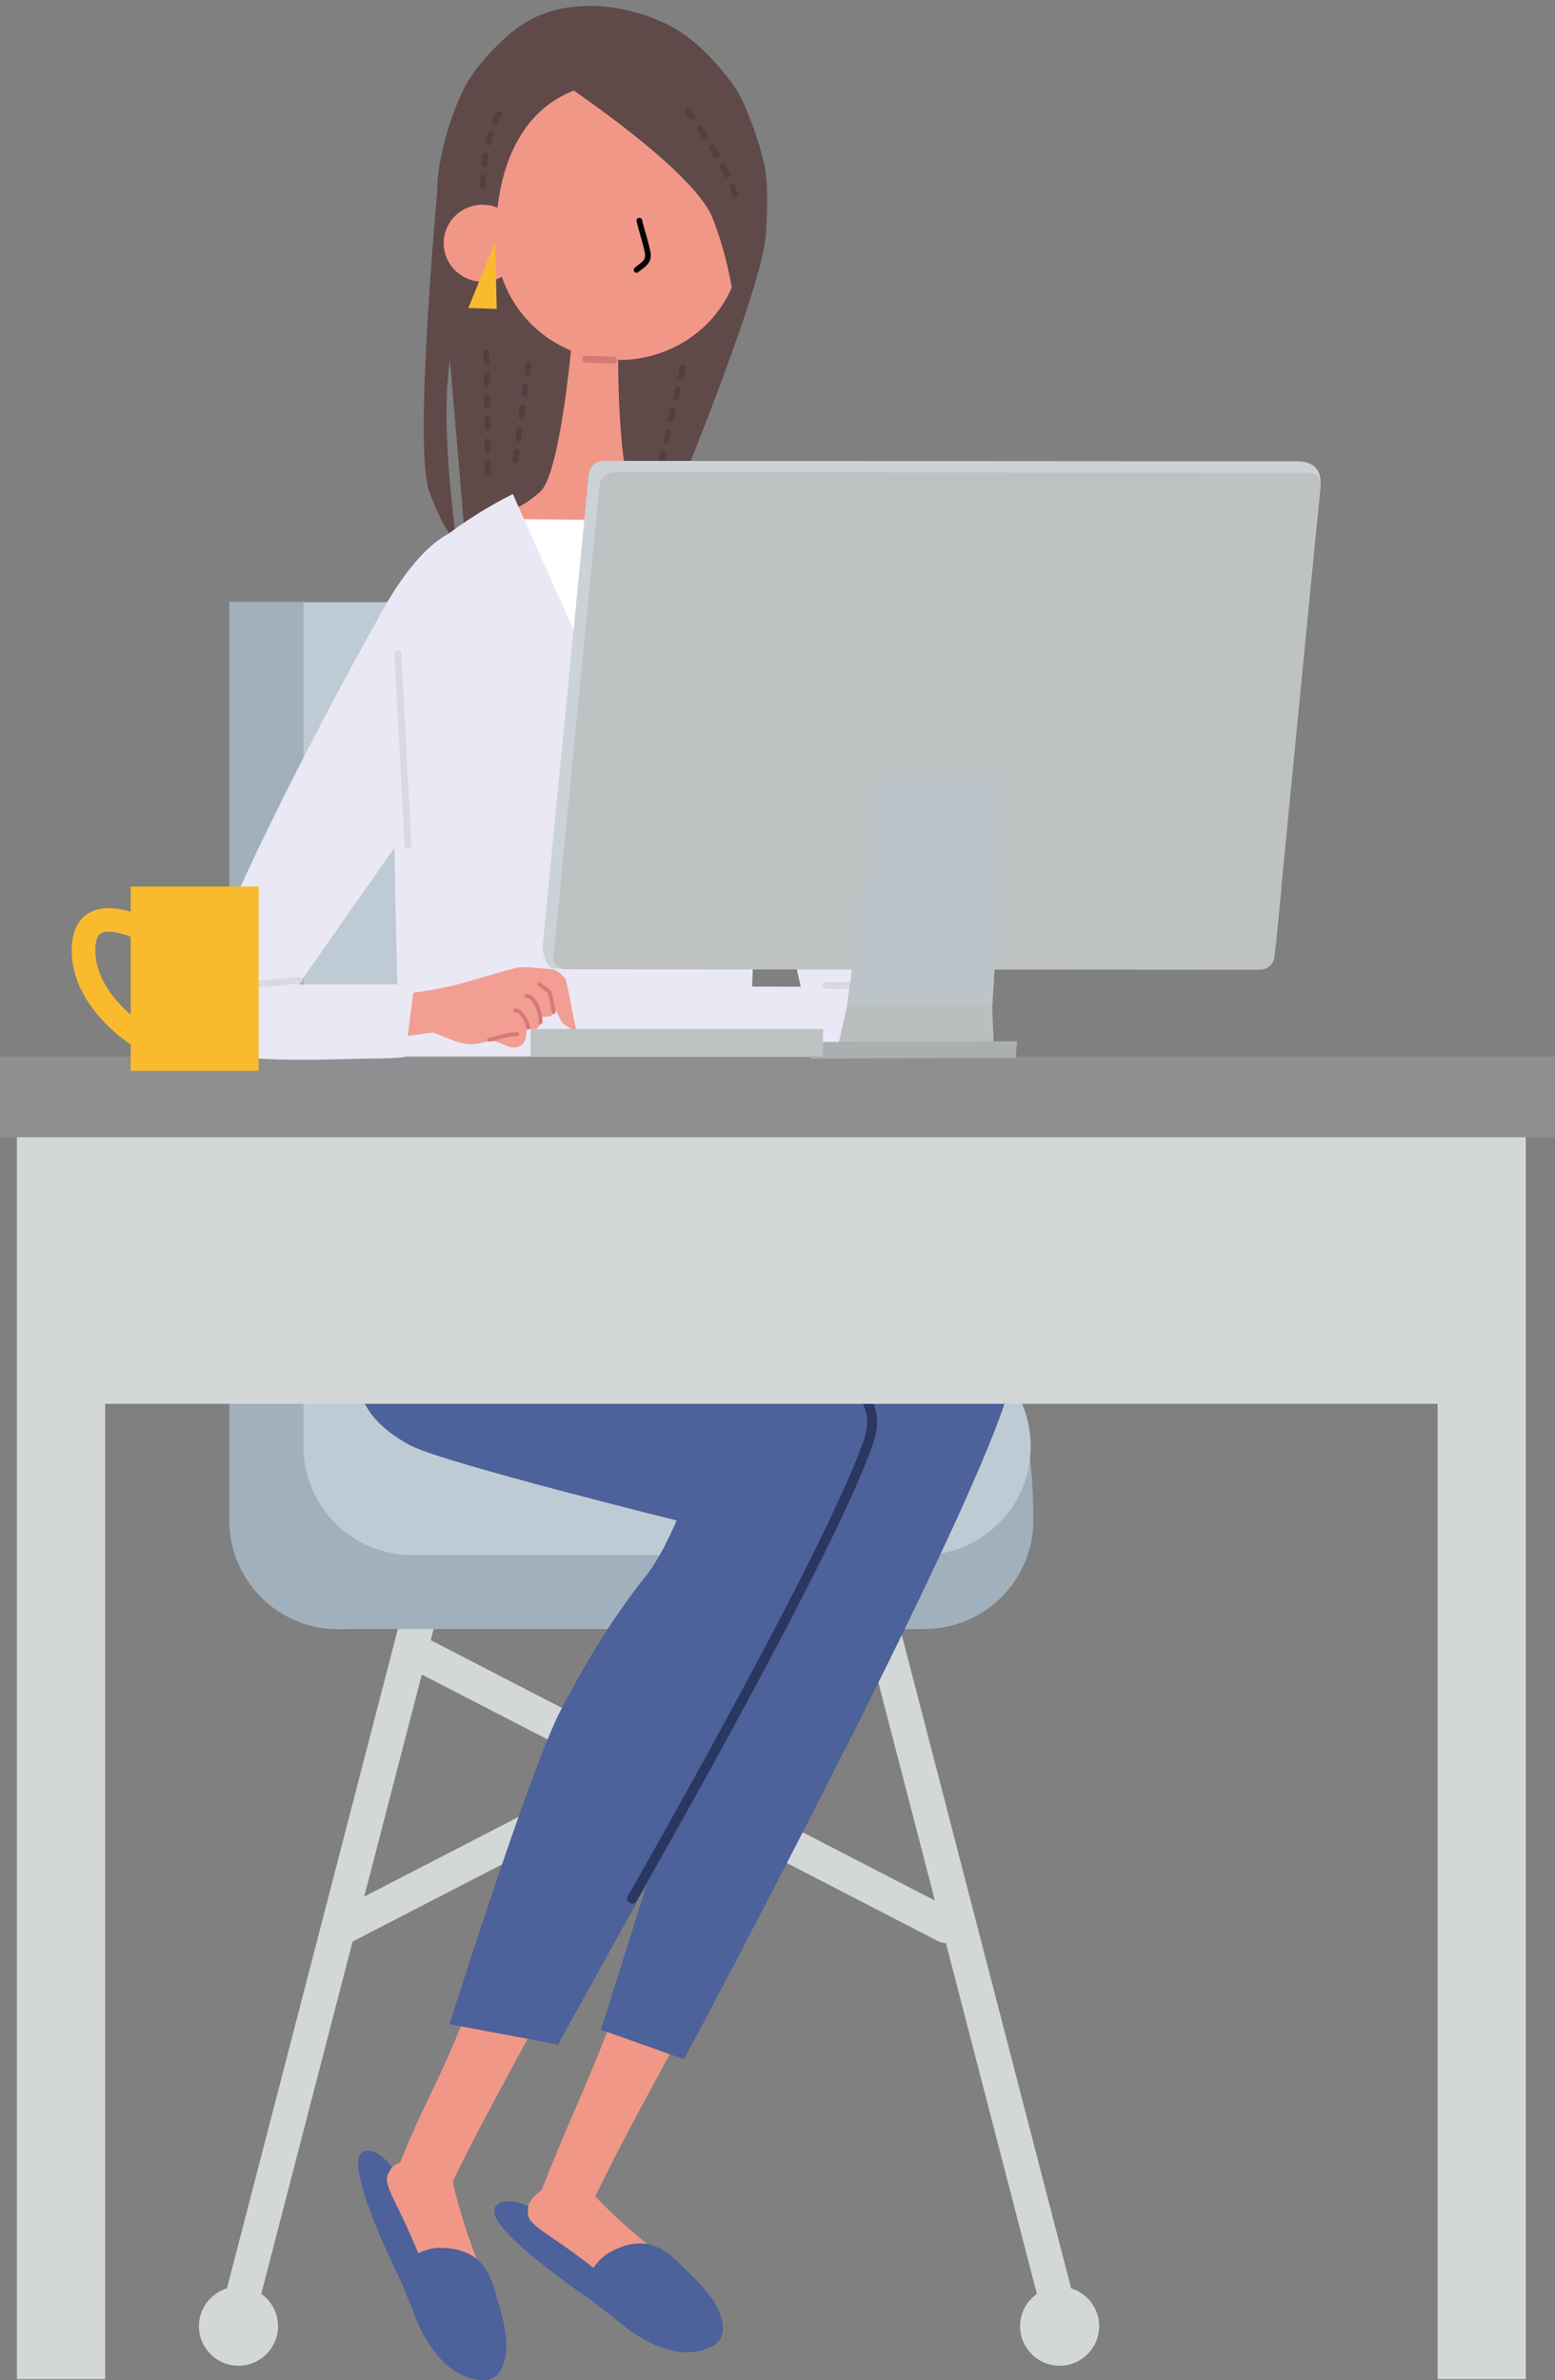 <?xml version="1.0" encoding="utf-8"?>
<!-- Generator: Adobe Illustrator 25.2.3, SVG Export Plug-In . SVG Version: 6.00 Build 0)  -->
<svg version="1.0" id="レイヤー_1" xmlns="http://www.w3.org/2000/svg" xmlns:xlink="http://www.w3.org/1999/xlink" x="0px"
	 y="0px" width="213px" height="326px" viewBox="0 0 213 326" style="enable-background:new 0 0 213 326;" xml:space="preserve">
<rect x="0" y="0" width="213" height="326" fill="#808080" stroke="none"/>
<style type="text/css">
	.st0{fill:#4D619A;}
	.st1{fill:#D3D7D8;}
	.st2{fill:#A0B1BD;}
	.st3{fill:#BFCBD4;}
	.st4{fill:#F19788;}
	.st5{fill:#604949;}
	.st6{fill:#D67976;}
	.st7{fill:#543F3F;}
	.st8{fill:#F9BA2D;}
	.st9{fill:#FFFFFF;}
	.st10{fill:#E9E8F4;}
	.st11{fill:#D9D8E3;}
	.st12{fill:#2A3760;}
	.st13{fill:#8F8F91;}
	.st14{fill:#666767;}
	.st15{fill:#CBD3D8;}
	.st16{fill:#BEC2C3;}
	.st17{fill:#BABEBF;}
	.st18{fill:#ACAFB0;}
	.st19{fill:#BCC4C9;}
	.st20{fill:#F29E93;}
</style>
<path class="st0" d="M57.062,316.742c0,0-10.865-20.582-7.264-22.06c5.022-2.063,13.811,22.06,12.555,21.881
	C61.097,316.384,57.062,316.742,57.062,316.742z"/>
<path class="st1" d="M129.575,266.13c-0.367,0-0.738-0.083-1.086-0.265l-72.098-37.233c-1.163-0.6-1.619-2.03-1.019-3.193
	c0.601-1.161,2.031-1.619,3.193-1.017l72.098,37.233c1.163,0.6,1.619,2.029,1.018,3.192
	C131.26,265.662,130.432,266.13,129.575,266.13z"/>
<path class="st1" d="M47.323,266.13c-0.856,0-1.685-0.468-2.106-1.282c-0.6-1.163-0.144-2.592,1.019-3.192l72.098-37.233
	c1.162-0.602,2.592-0.144,3.192,1.017c0.601,1.163,0.145,2.593-1.018,3.193L48.41,265.866
	C48.062,266.047,47.692,266.13,47.323,266.13z"/>
<g>
	<path class="st1" d="M32.77,318.753c-0.186,0-0.377-0.023-0.566-0.068c-1.271-0.313-2.049-1.596-1.738-2.867l25.049-96.626
		c0.31-1.271,1.593-2.051,2.865-1.737c1.271,0.312,2.049,1.593,1.738,2.865l-25.049,96.626
		C34.804,318.029,33.836,318.753,32.77,318.753z"/>
	<path class="st1" d="M38.081,318.605c0,2.991-2.424,5.417-5.415,5.417c-2.991,0-5.416-2.426-5.416-5.417
		c0-2.991,2.425-5.416,5.416-5.416C35.657,313.189,38.081,315.614,38.081,318.605z"/>
</g>
<g>
	<path class="st1" d="M145.043,318.753c-1.066,0-2.034-0.725-2.299-1.806l-25.049-96.626c-0.31-1.273,0.467-2.554,1.737-2.865
		c1.272-0.314,2.555,0.466,2.865,1.737l25.049,96.626c0.311,1.27-0.466,2.554-1.736,2.867
		C145.42,318.73,145.23,318.753,145.043,318.753z"/>
	<path class="st1" d="M139.73,318.605c0,2.991,2.425,5.417,5.416,5.417c2.991,0,5.416-2.426,5.416-5.417
		c0-2.991-2.425-5.416-5.416-5.416C142.155,313.189,139.73,315.614,139.73,318.605z"/>
</g>
<path class="st2" d="M141.542,208.216c0,8.227-6.668,14.895-14.894,14.895c-8.226,0-14.895-6.668-14.895-14.895
	c0-8.225,6.669-14.892,14.895-14.892C134.874,193.324,141.542,186.279,141.542,208.216z"/>
<rect x="31.414" y="82.436" class="st2" width="58.898" height="126.489"/>
<path class="st2" d="M61.201,208.247c0,8.226-6.669,14.895-14.894,14.895c-8.226,0-14.893-6.669-14.893-14.895
	c0-8.225,6.667-14.892,14.893-14.892C54.532,193.355,61.201,200.022,61.201,208.247z"/>
<rect x="46.23" y="204.171" class="st2" width="80.638" height="18.955"/>
<rect x="41.569" y="82.526" class="st3" width="58.897" height="116.243"/>
<path class="st3" d="M71.355,198.093c0,8.227-6.668,14.894-14.894,14.894s-14.893-6.667-14.893-14.894
	c0-8.226,6.667-14.894,14.893-14.894S71.355,189.867,71.355,198.093z"/>
<path class="st3" d="M141.182,198.093c0,8.227-6.668,14.894-14.894,14.894c-8.225,0-14.892-6.667-14.892-14.894
	c0-8.226-6.92-14.894,14.892-14.894C134.514,183.199,141.182,189.867,141.182,198.093z"/>
<rect x="55.726" y="194.038" class="st3" width="70.805" height="18.956"/>
<path class="st4" d="M73.882,251.162c-1.689,1.566-2.347,4.615-3.152,6.684c-2.366,6.089-4.707,12.19-7.06,18.285
	c-3.544,9.182-5.694,11.889-9.239,21.071l6.545,3.892c4.004-9.339,17.901-33.241,20.43-39.245c0.929-2.2,2.281-6.562,1.529-8.994
	c-1.172-3.786-6.131-4.233-8.949-1.786C73.952,251.1,73.917,251.13,73.882,251.162z"/>
<path class="st4" d="M93.515,252.968c-1.691,1.567-2.349,4.614-3.154,6.684c-2.365,6.09-4.708,12.189-7.059,18.284
	c-3.543,9.181-5.807,13.469-9.352,22.65l6.659,2.311c4.004-9.338,17.9-33.239,20.43-39.243c0.928-2.2,2.283-6.563,1.528-8.994
	c-1.171-3.786-6.131-4.235-8.949-1.786C93.585,252.904,93.55,252.937,93.515,252.968z"/>
<path class="st0" d="M99.112,157.475l2.031,13.54c0,0,38.926,4.399,37.572,16.923c-1.354,12.524-45.02,94.103-45.02,94.103
	l-11.401-4.04c0,0,5.684-17.446,12.793-41.48c7.108-24.032,10.455-39.443,10.455-39.443l-36.218-5.416l3.724-31.142L99.112,157.475z
	"/>
<path class="st5" d="M59.89,26.052c-0.045,3.129,3.893,48.552,3.893,48.552l24.79,3.357c0,0,15.665-37.012,16.315-45.646
	c0.225-2.872,0.279-5.761,0.03-8.398c-0.286-3.017-2.801-9.83-4.082-11.699c-2.208-3.227-5.546-6.844-8.921-8.612
	c-5.962-3.118-14.507-4.279-20.684-0.047c-2.534,1.737-6.301,5.744-7.649,8.49c-1.454,2.965-2.47,6.108-3.139,9.339
	C60.125,22.918,59.907,24.483,59.89,26.052z"/>
<path class="st5" d="M60.267,22.149c0,0-3.782,38.873-1.474,45.136c2.308,6.267,3.714,6.798,3.714,6.798s-1.967-13.846-1.146-22.297
	c0.825-8.448,1.642-10.073,1.642-10.073L60.267,22.149z"/>
<path class="st4" d="M67.885,32.337c-0.172,8.957,6.847,16.541,16.132,16.951c9.276,0.406,17.113-6.52,17.481-15.47
	c0.378-8.953-6.736-22.044-16.015-22.453C76.195,10.947,68.183,17,67.885,32.337z"/>
<path class="st4" d="M60.783,33.086c-0.125,2.909,2.155,5.367,5.101,5.503c2.943,0.125,5.421-2.128,5.543-5.044
	c0.124-2.903-2.155-5.371-5.1-5.5C63.383,27.916,60.902,30.164,60.783,33.086z"/>
<path class="st4" d="M68.922,89.266l1.546-19.729c0,0,0.799,0.162,3.504-2.162c2.703-2.325,4.253-19.581,4.253-19.581l3.22,0.13
	l0.001,0.032l0.004-0.031l3.22,0.132c0,0-0.148,17.612,2.366,20.148c2.517,2.535,3.589,2.147,3.589,2.147l4.619,19.978
	L68.922,89.266z"/>
<path class="st6" d="M84.039,49.806c0.265,0.004,0.48-0.201,0.491-0.462c0.007-0.262-0.201-0.485-0.467-0.493l-3.805-0.137
	c-0.277-0.003-0.492,0.193-0.497,0.456c-0.009,0.263,0.2,0.486,0.464,0.496l3.804,0.139C84.033,49.806,84.037,49.807,84.039,49.806z
	"/>
<path class="st5" d="M74.599,9.69c0,0,20.072,12.983,22.972,20.103c2.897,7.12,3.401,15.234,3.401,15.234s5.673-27.319-6.243-32.285
	C82.817,7.778,74.599,9.69,74.599,9.69z"/>
<path class="st7" d="M89.837,66.556c-0.22-0.051-0.361-0.266-0.313-0.482l0.249-1.082c0.05-0.221,0.268-0.356,0.485-0.307
	c0.223,0.052,0.359,0.268,0.31,0.485l-0.247,1.082c-0.045,0.207-0.248,0.34-0.461,0.307C89.854,66.558,89.844,66.557,89.837,66.556z
	 M90.483,63.704c-0.221-0.052-0.357-0.267-0.31-0.485l0.267-1.18c0.052-0.217,0.267-0.35,0.489-0.303
	c0.22,0.051,0.359,0.265,0.307,0.485l-0.265,1.177c-0.048,0.211-0.251,0.344-0.461,0.311C90.5,63.707,90.492,63.706,90.483,63.704z
	 M91.149,60.753c-0.218-0.052-0.355-0.268-0.307-0.485l0.267-1.18c0.047-0.216,0.264-0.35,0.488-0.302
	c0.219,0.048,0.357,0.265,0.307,0.482l-0.268,1.18c-0.046,0.211-0.249,0.344-0.459,0.31C91.166,60.755,91.159,60.753,91.149,60.753z
	 M91.817,57.799c-0.218-0.047-0.355-0.264-0.306-0.481l0.269-1.181c0.046-0.216,0.266-0.352,0.486-0.304
	c0.218,0.049,0.355,0.266,0.308,0.484l-0.266,1.18c-0.045,0.21-0.254,0.344-0.464,0.31C91.837,57.805,91.827,57.804,91.817,57.799z
	 M92.49,54.847c-0.22-0.046-0.357-0.263-0.309-0.479l0.268-1.183c0.049-0.218,0.262-0.349,0.488-0.303
	c0.219,0.049,0.359,0.267,0.305,0.484l-0.267,1.179c-0.045,0.21-0.248,0.345-0.462,0.31C92.504,54.854,92.498,54.853,92.49,54.847z
	 M93.158,51.899c-0.22-0.052-0.36-0.265-0.306-0.484l0.263-1.181c0.05-0.216,0.267-0.348,0.489-0.303
	c0.221,0.05,0.356,0.264,0.307,0.484l-0.266,1.18c-0.05,0.209-0.252,0.341-0.462,0.308C93.176,51.902,93.166,51.9,93.158,51.899z"/>
<path class="st7" d="M70.182,62.979l0.165-1.199c0.03-0.221,0.237-0.375,0.46-0.346c0.223,0.032,0.378,0.234,0.345,0.456
	l-0.161,1.198c-0.034,0.221-0.236,0.375-0.462,0.345c-0.003-0.001-0.005-0.001-0.008-0.001
	C70.304,63.397,70.154,63.196,70.182,62.979z M70.594,59.981l0.166-1.199c0.029-0.221,0.235-0.375,0.457-0.346
	c0.228,0.031,0.381,0.235,0.349,0.457l-0.162,1.197c-0.034,0.223-0.238,0.376-0.459,0.346c-0.005-0.001-0.005-0.001-0.011-0.002
	C70.718,60.4,70.566,60.199,70.594,59.981z M71.007,56.982l0.165-1.198c0.029-0.223,0.237-0.376,0.457-0.346
	c0.231,0.027,0.382,0.234,0.352,0.458l-0.166,1.196c-0.032,0.223-0.236,0.375-0.46,0.345c0,0-0.007-0.001-0.01-0.001
	C71.13,57.402,70.978,57.201,71.007,56.982z M71.419,53.986l0.166-1.2c0.03-0.222,0.236-0.375,0.457-0.345
	c0.23,0.04,0.38,0.234,0.347,0.456l-0.16,1.199c-0.032,0.222-0.237,0.374-0.461,0.345c-0.003-0.001-0.007-0.001-0.009-0.002
	C71.542,54.403,71.39,54.205,71.419,53.986z M71.831,50.985l0.165-1.197c0.029-0.222,0.235-0.376,0.458-0.347
	c0.23,0.038,0.379,0.236,0.35,0.457l-0.165,1.199c-0.034,0.222-0.237,0.375-0.461,0.346c-0.002-0.002-0.007-0.002-0.007-0.002
	C71.951,51.407,71.801,51.206,71.831,50.985z"/>
<path class="st7" d="M66.403,64.684l-0.014-1.21c0-0.222,0.179-0.402,0.405-0.406c0.227-0.002,0.41,0.176,0.411,0.399l0.015,1.212
	c0.003,0.223-0.178,0.404-0.406,0.407c-0.02-0.002-0.044-0.002-0.068-0.006C66.555,65.049,66.407,64.886,66.403,64.684z"/>
<path class="st7" d="M66.372,61.657l-0.015-1.21c-0.003-0.222,0.178-0.403,0.401-0.406c0.228,0,0.412,0.176,0.417,0.402l0.011,1.21
	c0.002,0.222-0.177,0.403-0.402,0.407c-0.025-0.002-0.049-0.002-0.071-0.005C66.522,62.022,66.372,61.859,66.372,61.657z"/>
<path class="st7" d="M66.372,58.496l-0.015-1.211c-0.003-0.223,0.178-0.402,0.401-0.406c0.228,0,0.412,0.177,0.417,0.402l0.011,1.21
	c0.002,0.221-0.177,0.403-0.402,0.406c-0.025-0.002-0.049-0.002-0.071-0.005C66.522,58.862,66.372,58.698,66.372,58.496z"/>
<path class="st7" d="M66.302,55.606l-0.011-1.212c-0.003-0.221,0.176-0.405,0.4-0.405c0.228-0.003,0.411,0.177,0.413,0.399
	l0.014,1.21c0.004,0.223-0.175,0.406-0.401,0.406c-0.025,0.003-0.049,0-0.069-0.004C66.453,55.969,66.307,55.804,66.302,55.606z"/>
<path class="st7" d="M66.271,52.578l-0.015-1.211c-0.002-0.223,0.179-0.406,0.405-0.404c0.225-0.005,0.407,0.176,0.412,0.398
	l0.015,1.211c0,0.225-0.179,0.406-0.406,0.409c-0.024-0.001-0.045-0.002-0.069-0.006C66.423,52.944,66.272,52.779,66.271,52.578z"/>
<path class="st7" d="M66.238,49.551l-0.014-1.21c-0.002-0.222,0.178-0.403,0.402-0.406c0.227-0.002,0.412,0.177,0.412,0.399
	l0.013,1.213c0.004,0.224-0.177,0.404-0.405,0.406c-0.021,0-0.044-0.001-0.068-0.004C66.385,49.916,66.238,49.751,66.238,49.551z"/>
<path class="st7" d="M100.386,26.847c-0.122-0.348-0.266-0.721-0.43-1.112c-0.089-0.203,0.009-0.441,0.218-0.525
	c0.209-0.087,0.446,0.01,0.534,0.216c0.169,0.407,0.322,0.793,0.449,1.158c0.071,0.209-0.041,0.438-0.253,0.509
	c-0.057,0.02-0.113,0.027-0.167,0.022C100.584,27.103,100.441,27.002,100.386,26.847z"/>
<path class="st7" d="M99.203,24.101c-0.178-0.353-0.363-0.713-0.555-1.07c-0.104-0.195-0.028-0.438,0.17-0.544
	c0.199-0.102,0.446-0.028,0.55,0.17c0.194,0.364,0.385,0.731,0.565,1.092c0.098,0.198,0.014,0.441-0.186,0.541
	c-0.069,0.032-0.144,0.044-0.213,0.038C99.393,24.316,99.266,24.235,99.203,24.101z"/>
<path class="st7" d="M97.77,21.447c-0.203-0.354-0.408-0.703-0.616-1.045c-0.112-0.189-0.052-0.437,0.146-0.552
	c0.192-0.113,0.44-0.051,0.558,0.142c0.206,0.346,0.414,0.7,0.618,1.058c0.113,0.192,0.044,0.44-0.153,0.548
	c-0.073,0.042-0.155,0.058-0.232,0.052C97.961,21.64,97.84,21.568,97.77,21.447z"/>
<path class="st7" d="M96.204,18.857c-0.229-0.362-0.447-0.703-0.655-1.023c-0.124-0.189-0.067-0.437,0.12-0.558
	c0.19-0.121,0.445-0.064,0.564,0.125c0.21,0.32,0.431,0.664,0.661,1.028c0.119,0.188,0.061,0.439-0.131,0.556
	c-0.077,0.046-0.162,0.068-0.247,0.06C96.391,19.036,96.274,18.97,96.204,18.857z"/>
<path class="st7" d="M94.541,16.318c-0.424-0.626-0.688-0.999-0.688-0.999c-0.13-0.183-0.088-0.436,0.095-0.562
	c0.185-0.128,0.441-0.086,0.57,0.099c0,0,0.268,0.375,0.701,1.013c0.125,0.186,0.078,0.435-0.11,0.559
	c-0.079,0.054-0.17,0.075-0.26,0.067C94.728,16.484,94.615,16.423,94.541,16.318z"/>
<path class="st7" d="M65.738,25.547c0-0.387,0.008-0.805,0.033-1.24c0.014-0.221,0.204-0.389,0.432-0.377
	c0.221,0.013,0.394,0.205,0.383,0.427c-0.022,0.417-0.032,0.815-0.031,1.182c0.002,0.223-0.179,0.404-0.402,0.407
	c-0.015-0.002-0.027-0.001-0.038-0.001C65.905,25.929,65.74,25.756,65.738,25.547z M66.301,22.926
	c-0.224-0.026-0.382-0.23-0.354-0.451c0.056-0.412,0.113-0.82,0.177-1.212c0.037-0.22,0.247-0.369,0.468-0.331
	c0.221,0.035,0.374,0.244,0.339,0.464c-0.065,0.384-0.12,0.782-0.173,1.183c-0.029,0.213-0.223,0.366-0.436,0.348
	C66.313,22.926,66.307,22.926,66.301,22.926z M66.788,19.942c-0.22-0.053-0.356-0.269-0.305-0.485
	c0.095-0.415,0.201-0.814,0.309-1.192c0.066-0.215,0.293-0.339,0.506-0.274c0.216,0.064,0.342,0.289,0.28,0.5
	c-0.109,0.363-0.209,0.749-0.301,1.152c-0.046,0.195-0.235,0.326-0.431,0.308C66.826,19.949,66.808,19.948,66.788,19.942z
	 M67.631,17.039c-0.205-0.088-0.301-0.327-0.211-0.531c0.333-0.775,0.584-1.116,0.61-1.153c0.133-0.176,0.386-0.214,0.567-0.08
	c0.18,0.131,0.221,0.384,0.089,0.563c-0.003,0.003-0.223,0.303-0.519,0.99c-0.07,0.164-0.234,0.257-0.406,0.243
	C67.715,17.068,67.673,17.056,67.631,17.039z"/>
<path d="M87.154,37.359c0.102,0.009,0.211-0.025,0.291-0.097c0.153-0.137,0.322-0.263,0.485-0.382
	c0.545-0.406,1.163-0.865,1.214-1.783c0.028-0.546-0.295-1.738-0.761-3.359c-0.19-0.672-0.373-1.304-0.42-1.582
	c-0.035-0.212-0.235-0.356-0.447-0.32c-0.214,0.035-0.356,0.235-0.319,0.446c0.055,0.315,0.233,0.942,0.437,1.664
	c0.319,1.115,0.757,2.645,0.73,3.11c-0.027,0.53-0.343,0.791-0.901,1.206c-0.176,0.13-0.359,0.267-0.537,0.424
	c-0.159,0.141-0.173,0.385-0.03,0.544C86.966,37.307,87.061,37.35,87.154,37.359z"/>
<polygon class="st8" points="67.82,33.19 68.047,42.308 64.15,42.19 "/>
<polygon class="st9" points="55.599,137.983 55.137,83.459 70.226,71.086 88.274,71.29 102.484,84.466 101.134,137.979 "/>
<path class="st0" d="M56.462,198.093c4.927,2.406,36.219,10.154,36.219,10.154s-1.954,4.76-4.137,7.506
	c-4.677,5.876-8.299,11.896-11.772,18.56c-4.165,7.994-15.205,42.936-15.205,42.936l14.866,2.776c0,0,25.832-46.643,29.11-52.465
	c4.653-8.261,12.622-18.742,11.169-28.865c-1.148-8.01-14.475-10.161-20.993-12.458c-3.539-1.246-8.58-2.626-12.456-2.751
	c-1.786-5.021,0.628-13.804,1.369-18.988c0.393-2.746,1.373-5.513-0.736-7.786c-3.284-3.538-11.41-2.272-15.893-1.988
	c-6.094,0.386-8.745-4.25-11.878,2.073c-3.028,6.106-2.043,6.318-3.941,12.869c-1.184,4.082-2.425,8.322-3.056,12.449
	c-1.055,6.908-0.254,11.409,5.994,15.24C55.567,197.63,56.015,197.875,56.462,198.093z"/>
<path class="st10" d="M51.267,164.992l3.306-25.379c0,0-1.789-56.217,0.461-59.892c4.135-6.754,15.214-12.05,15.214-12.05
	l10.924,24.437l7.447-23.656c0,0,10.474,4.515,14.607,11.269c2.25,3.675-0.39,59.475-0.39,59.475l-1.692,25.726L51.267,164.992z"/>
<path class="st10" d="M95.536,72.699c0,0,3.845,0.035,9.635,10.422c5.788,10.392,19.212,54.96,19.212,54.96l-13.436,2.63
	L95.536,72.699z"/>
<path class="st10" d="M35.051,143.192l20.959-29.913l6.516-40.58c0,0-4.423,0.665-10.213,11.053
	c-2.894,5.196-19.153,34.264-26.389,54.695L35.051,143.192z"/>
<path class="st11" d="M104.301,115.132c0.247,0,0.453-0.193,0.465-0.442l1.389-26.189c0.014-0.257-0.184-0.478-0.443-0.491
	c-0.253-0.017-0.477,0.183-0.49,0.441l-1.388,26.189c-0.015,0.257,0.185,0.478,0.441,0.491
	C104.285,115.132,104.294,115.132,104.301,115.132z"/>
<path class="st11" d="M55.892,116.197c0.008,0,0.016,0,0.025-0.002c0.259-0.014,0.456-0.234,0.443-0.491l-1.39-26.188
	c-0.014-0.258-0.237-0.456-0.492-0.442c-0.257,0.014-0.456,0.236-0.442,0.493l1.388,26.188
	C55.438,116.003,55.645,116.197,55.892,116.197z"/>
<path class="st10" d="M122.709,143.715c-2.676,2.272-17.164,1.7-20.833,1.597c-0.305-0.009-6.616-0.026-6.65-0.289
	c-0.004-0.022-1.279-9.895-1.279-9.895s22.575-0.025,25.449,0.101c1.503,0.065,2.489,0.074,3.696,0.976
	C126.274,138.583,125.338,141.482,122.709,143.715z"/>
<path class="st11" d="M120.759,135.226c-0.083,0.134-0.23,0.223-0.401,0.223l-7.211,0.001c-0.258,0.002-0.468-0.208-0.468-0.468
	c-0.001-0.258,0.209-0.468,0.467-0.467l7.212-0.001c0.26,0,0.467,0.209,0.467,0.468
	C120.825,135.072,120.802,135.155,120.759,135.226z"/>
<path class="st6" d="M70.67,140.451c-0.184,0-0.361-0.087-0.472-0.249c-0.176-0.259-0.11-0.613,0.151-0.79l5.465-3.717
	c0.26-0.176,0.615-0.109,0.792,0.15c0.176,0.26,0.109,0.615-0.151,0.793l-5.466,3.716C70.891,140.42,70.78,140.451,70.67,140.451z"
	/>
<rect x="2.317" y="151.384" class="st1" width="12.087" height="174.477"/>
<rect x="196.916" y="151.384" class="st1" width="12.087" height="174.477"/>
<path class="st12" d="M86.587,260.715c-0.114,0-0.23-0.031-0.337-0.09c-0.324-0.187-0.436-0.601-0.251-0.925
	c0.278-0.483,27.776-48.509,32.441-62.832c0.633-1.948,0.395-3.728-0.727-5.443c-6.091-9.309-35.297-12.263-35.591-12.289
	c-0.372-0.037-0.645-0.368-0.609-0.74c0.037-0.373,0.365-0.645,0.741-0.609c1.227,0.12,30.148,3.047,36.592,12.896
	c1.342,2.053,1.638,4.276,0.881,6.604c-4.707,14.455-31.417,61.107-32.551,63.087C87.05,260.592,86.822,260.715,86.587,260.715z"/>
<path class="st4" d="M61.991,298.669c0,0,0.902,4.852,3.836,12.073c2.934,7.221,2.144,5.077-1.127,5.302
	c-3.273,0.226-4.289,0.903-5.53-2.594c-1.241-3.497-3.046-7.784-4.852-11.395c-1.805-3.611-1.466-3.837-0.789-4.966
	c0.677-1.128,3.047-1.241,3.047-1.241L61.991,298.669z"/>
<rect x="11.753" y="153.461" class="st1" width="192.281" height="38.813"/>
<path class="st0" d="M60.811,323.555c1.361,1.311,3.005,2.237,4.972,2.425c1.795,0.169,2.689-0.742,3.228-2.33
	c0.597-1.766,0.349-3.329,0.048-5.114c-0.232-1.374-0.736-2.863-1.108-4.215c-0.454-1.641-1.102-3.482-2.371-4.673
	c-1.451-1.364-3.563-1.812-5.502-1.775c-1.634,0.031-4.669,1.203-5.084,3.04c-0.363,1.609,0.917,3.775,1.419,5.198
	C57.306,318.642,58.727,321.55,60.811,323.555z"/>
<path class="st0" d="M85.103,317.797c0,0-19.614-12.527-17.214-15.592c3.348-4.276,22.906,12.358,21.727,12.822
	C88.435,315.49,85.103,317.797,85.103,317.797z"/>
<path class="st4" d="M80.461,299.649c0,0,3.181,3.772,9.3,8.601c6.117,4.829,4.371,3.354,1.638,5.168
	c-2.733,1.814-3.282,2.903-6.089,0.474c-2.806-2.427-6.494-5.263-9.848-7.511c-3.352-2.247-3.17-2.61-3.138-3.926
	c0.031-1.315,2.035-2.584,2.035-2.584L80.461,299.649z"/>
<path class="st0" d="M91.728,321.868c1.832,0.468,3.719,0.459,5.522-0.35c1.644-0.737,1.973-1.971,1.656-3.618
	c-0.353-1.832-1.341-3.069-2.485-4.471c-0.88-1.079-2.054-2.126-3.046-3.117c-1.205-1.203-2.677-2.482-4.37-2.893
	c-1.936-0.468-3.993,0.187-5.659,1.175c-1.408,0.834-3.467,3.353-2.919,5.156c0.48,1.58,2.661,2.829,3.802,3.818
	C86.256,319.328,88.926,321.154,91.728,321.868z"/>
<rect y="144.708" class="st13" width="213" height="11.047"/>
<path class="st14" d="M76.764,142.442c-0.298-0.536,0.059-0.777,0.453-1.146c0.471-0.442,1.011-0.538,1.391,0.077
	c0.226,0.367,0.368,1.461,0.219,1.857C78.489,144.119,77.036,142.929,76.764,142.442z"/>
<g>
	<g>
		<g>
			<path class="st15" d="M75.122,121.491l-0.777,7.943c-0.094,0.972,0.512,3.242,1.527,3.242l95.079,0.062
				c1.015,0.002,3.707-2.263,3.8-3.239l0.782-7.989L75.122,121.491z"/>
			<path class="st15" d="M175.286,121.508l5.614-55.119c0.055-1.998-0.843-3.201-3.287-3.203l-94.939-0.061
				c-1.015-0.002-1.921,0.796-2.018,1.769l-5.533,56.598l1.527,0.996L175.286,121.508z"/>
		</g>
		<g>
			<path class="st16" d="M82.123,66.449l-6.31,64.541c-0.095,0.974,0.655,1.77,1.669,1.771l95.081,0.063
				c1.016,0,1.923-0.794,2.019-1.771l6.31-64.539c0.095-0.975-0.656-1.77-1.671-1.772L84.14,64.679
				C83.125,64.678,82.219,65.476,82.123,66.449z"/>
		</g>
		<g>
			<polygon class="st17" points="114.555,144.258 136.174,144.186 135.908,137.806 137.911,105.344 120.371,105.406 
				116.015,137.875 			"/>
			<polygon class="st18" points="111.094,144.982 139.12,144.885 139.331,142.611 111.308,142.708 			"/>
		</g>
	</g>
	<polygon class="st19" points="116.015,137.875 135.908,137.806 137.911,105.344 120.371,105.406 	"/>
</g>
<g>
	<path class="st20" d="M68.061,142.699c-0.065-0.019-0.131-0.036-0.198-0.052c-0.936-0.215-1.98,0.288-2.92,0.36
		c-0.788,0.059-2.061-0.179-2.792-0.481c-0.712-0.292-2.869-1.113-2.869-1.113l-10.722,1.464c0,0-1.181-5.15-1.05-5.332
		c0.306-0.424,6.919-1.328,9.021-1.576c1.692-0.201,3.681-0.549,5.34-0.938c1.628-0.382,3.224-0.88,4.833-1.359
		c1.32-0.396,2.651-0.761,3.988-1.099c1.08-0.272,3.688,0.108,4.806,0.156c0.639,0.026,1.462,0.737,1.875,1.249
		c0.414,0.513,1.365,7.019,1.58,6.908c-0.116,0.527-1.265-0.301-1.814-0.702c-0.467-0.342-0.76-1.888-1.279-1.866
		c-0.061,1.134-0.915,0.907-1.757,0.937c0.027,0.603,0.012,1.191-0.464,1.527c-0.452,0.319-1.103,0.295-1.468-0.172
		c-0.052,1.184-0.096,2.756-1.648,2.853C69.596,143.518,68.896,142.952,68.061,142.699z"/>
	<path class="st6" d="M75.838,138.866c-0.129,0-0.243-0.095-0.262-0.227c-0.139-0.936-0.459-2.274-0.547-2.633l-1.329-0.997
		c-0.117-0.087-0.141-0.255-0.052-0.372c0.089-0.117,0.254-0.14,0.372-0.051l1.405,1.052c0.048,0.037,0.083,0.09,0.098,0.149
		c0.017,0.067,0.416,1.665,0.58,2.776c0.021,0.144-0.079,0.279-0.225,0.301C75.863,138.865,75.85,138.866,75.838,138.866z"/>
	<path class="st6" d="M74.034,140.273c-0.008,0-0.017,0-0.027-0.001c-0.146-0.015-0.253-0.145-0.237-0.292
		c0.081-0.809-0.416-2.405-1.091-3.047c-0.191-0.182-0.372-0.259-0.536-0.235c-0.144,0.025-0.281-0.075-0.304-0.222
		c-0.022-0.144,0.078-0.281,0.224-0.303c0.228-0.036,0.587,0,0.981,0.375c0.811,0.77,1.35,2.536,1.254,3.485
		C74.285,140.171,74.169,140.273,74.034,140.273z"/>
	<path class="st6" d="M72.337,141.033c-0.034,0-0.067-0.005-0.099-0.018c-0.127-0.052-0.194-0.191-0.157-0.32
		c0.001-0.19-0.345-1.118-0.882-1.691c-0.225-0.243-0.439-0.37-0.619-0.37l0,0c-0.001,0-0.001,0-0.001,0
		c-0.145,0-0.265-0.119-0.265-0.267c0-0.147,0.12-0.265,0.265-0.265h0.001c0.572,0,1.053,0.531,1.356,0.979
		c0.359,0.529,0.784,1.445,0.648,1.785C72.542,140.971,72.443,141.033,72.337,141.033z"/>
	<path class="st6" d="M67.009,142.674c-0.122,0-0.232-0.085-0.259-0.21c-0.031-0.143,0.06-0.285,0.203-0.316
		c0.456-0.098,0.856-0.21,1.243-0.317c0.832-0.232,1.617-0.45,2.677-0.45c0.148,0,0.266,0.119,0.266,0.266
		c0,0.148-0.118,0.266-0.266,0.266c-0.988,0-1.706,0.2-2.535,0.431c-0.395,0.11-0.802,0.223-1.273,0.325
		C67.047,142.673,67.028,142.674,67.009,142.674z"/>
</g>
<path class="st10" d="M28.001,143.413c2.675,2.273,17.163,1.7,20.832,1.598c0.304-0.009,6.616-0.026,6.651-0.29
	c0.002-0.023,1.279-9.895,1.279-9.895s-22.577-0.025-25.45,0.102c-1.502,0.065-2.488,0.074-3.696,0.977
	C24.435,138.281,25.373,141.18,28.001,143.413z"/>
<path class="st11" d="M41.383,134.453c-0.069,0.141-0.207,0.245-0.377,0.26l-7.178,0.708c-0.257,0.026-0.484-0.161-0.509-0.42
	c-0.027-0.257,0.161-0.486,0.419-0.511l7.178-0.706c0.257-0.026,0.485,0.161,0.512,0.419
	C41.435,134.293,41.418,134.378,41.383,134.453z"/>
<rect x="72.686" y="140.943" class="st16" width="40.052" height="3.714"/>
<g>
	<rect x="17.901" y="121.423" class="st8" width="17.525" height="25.243"/>
	<path class="st8" d="M18.453,143.426c-0.363-0.219-8.883-5.422-8.626-13.64c0.089-2.896,1.395-4.21,2.473-4.803
		c3.418-1.878,8.818,1.211,9.423,1.57l-1.65,2.782c-1.748-1.031-4.932-2.225-6.217-1.517c-0.495,0.273-0.763,0.969-0.797,2.07
		c-0.197,6.307,6.986,10.721,7.059,10.763L18.453,143.426z"/>
</g>
</svg>
